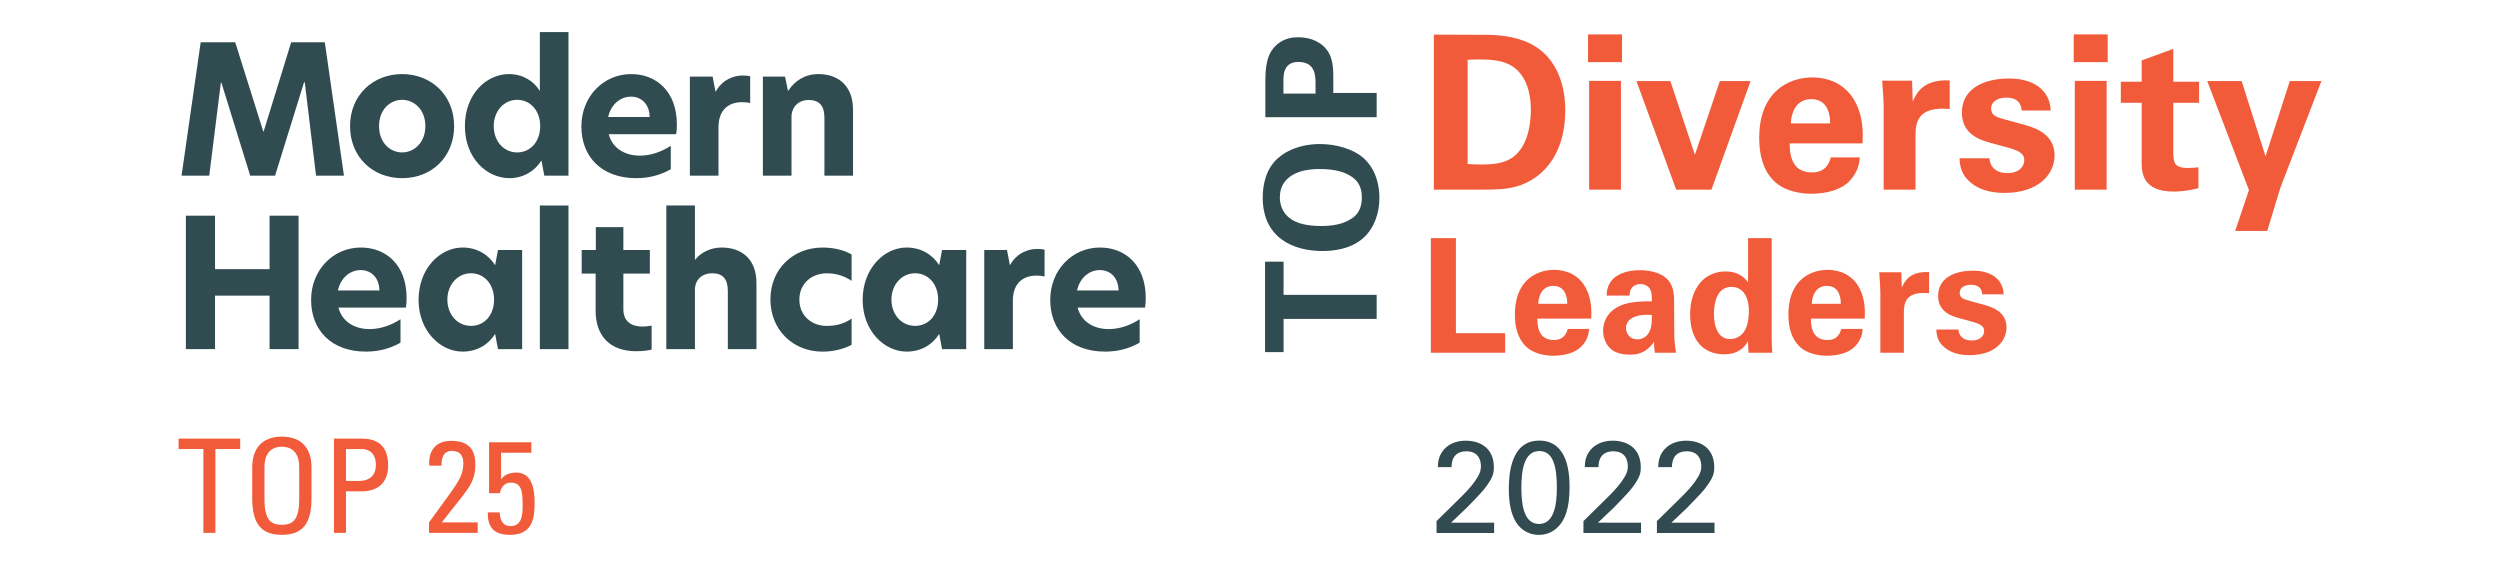<?xml version="1.0" encoding="UTF-8"?>
<svg id="Layer_1" data-name="Layer 1" xmlns="http://www.w3.org/2000/svg" viewBox="0 0 980 221.38">
  <defs>
    <style>
      .cls-1 {
        fill: #314b50;
      }

      .cls-2 {
        fill: #314c51;
      }

      .cls-3 {
        fill: #f15b3a;
      }
    </style>
  </defs>
  <g>
    <path class="cls-3" d="M94.16,171.93v4.09h-9.72v32.86h-4.71v-32.86h-9.72v-4.09h24.16Z"/>
    <path class="cls-3" d="M98.87,195.37v-12.13c0-7.37,3.79-12.08,11.62-12.08s11.62,4.71,11.62,12.08v12.13c0,10.24-3.79,14.28-11.62,14.28s-11.62-4.04-11.62-14.28Zm18.42,.21v-12.49c0-7.73-5.32-7.98-6.81-7.98s-6.81,.26-6.81,7.98v12.49c0,8.09,2.35,10.13,6.81,10.13s6.81-2.05,6.81-10.13Z"/>
    <path class="cls-3" d="M130.91,208.89v-36.95h10.95c4.96,0,10.29,1.84,10.29,10.54s-6.55,10.13-10.34,10.13h-6.19v16.27h-4.71Zm4.71-20.37h5.17c1.95,0,6.55-.51,6.55-6.29s-4.2-6.19-5.22-6.19h-6.5v12.49Z"/>
    <path class="cls-3" d="M168.17,208.89v-4.09c10.39-14.54,13.46-17.2,13.46-23.34,0-2.81-1.38-4.71-4.4-4.71-3.53,0-4.2,2.92-4.15,5.78h-4.81c-.41-5.89,2.56-9.72,8.6-9.72,6.4,0,9.47,2.92,9.47,9.31,0,7.93-3.99,10.59-13.15,22.67h14.07v4.09h-19.09Z"/>
    <path class="cls-3" d="M208.29,173.37v4.09h-11.87v10.34l.1,.1c.77-1.54,3.22-2.66,5.63-2.66,5.07,0,7.42,3.79,7.42,11.98,0,5.68-.72,12.44-9.62,12.44-7.37,0-8.75-4.04-8.75-8.8h4.71c0,2.76,1.08,5.37,4.2,5.37,4.45,0,4.76-4.35,4.76-7.83,0-5.17-.15-9.21-4.56-9.21-2.56,0-3.94,1.79-4.35,4.15h-4.25v-19.96h16.58Z"/>
  </g>
  <g>
    <path class="cls-1" d="M563.12,204.27l9.29-9.14c1.95-1.9,3.9-3.95,5.49-6.11,2.05-2.82,2.62-4.41,2.62-6.31,0-1.75-.62-5.8-5.7-5.8-5.7,0-5.8,4.88-5.8,6.21h-5.39c.05-1.75,.21-5.13,3.28-7.8,2.46-2.1,5.44-2.57,7.7-2.57,5.44,0,10.98,2.77,10.98,10.37,0,2.26-.15,4-4,8.88-1.03,1.28-5.54,5.95-6.57,6.98l-6.21,5.9h16.89v4.05h-22.58v-4.67Z"/>
    <path class="cls-1" d="M603.36,172.71c10.62,0,11.91,11.39,11.91,18.07,0,8.42-1.69,13.14-4.93,16.17-2.52,2.36-5.49,2.72-7.08,2.72-4.72,0-7.96-2.77-9.49-5.9-1.18-2.36-2.31-5.8-2.31-12.16,0-5.29,.62-18.89,11.91-18.89Zm-.05,32.69c5.95,0,6.98-7.8,6.98-14.17,0-8.52-1.49-14.42-6.88-14.42-6.21,0-7.03,8.16-7.03,14.52,0,7.9,1.54,14.06,6.93,14.06Z"/>
    <path class="cls-1" d="M620.71,204.27l9.29-9.14c1.95-1.9,3.9-3.95,5.49-6.11,2.05-2.82,2.62-4.41,2.62-6.31,0-1.75-.62-5.8-5.7-5.8-5.7,0-5.8,4.88-5.8,6.21h-5.39c.05-1.75,.21-5.13,3.28-7.8,2.46-2.1,5.44-2.57,7.7-2.57,5.44,0,10.98,2.77,10.98,10.37,0,2.26-.15,4-4,8.88-1.03,1.28-5.54,5.95-6.57,6.98l-6.21,5.9h16.89v4.05h-22.58v-4.67Z"/>
    <path class="cls-1" d="M649.51,204.27l9.29-9.14c1.95-1.9,3.9-3.95,5.49-6.11,2.05-2.82,2.62-4.41,2.62-6.31,0-1.75-.62-5.8-5.7-5.8-5.7,0-5.8,4.88-5.8,6.21h-5.39c.05-1.75,.21-5.13,3.28-7.8,2.46-2.1,5.44-2.57,7.7-2.57,5.44,0,10.98,2.77,10.98,10.37,0,2.26-.15,4-4,8.88-1.03,1.28-5.54,5.95-6.57,6.98l-6.21,5.9h16.89v4.05h-22.58v-4.67Z"/>
  </g>
  <g>
    <g>
      <path class="cls-2" d="M503.16,125.02v13.01h-7.26v-35.46h7.26v13.01h36.49v9.44h-36.49Z"/>
      <path class="cls-2" d="M494.99,77.4c0-4.66,1.09-11.07,5.93-15.37,5.32-4.66,12.16-5.57,16.46-5.57,6.35,0,13.13,1.94,17.12,5.51,5.45,4.84,6.23,11.92,6.23,15.55,0,5.75-1.82,11.5-5.99,15.49-5.08,4.78-12.34,5.39-16.34,5.39-11.62,0-23.42-5.26-23.42-21Zm35.34,7.93c1.82-1.33,3.51-3.57,3.51-7.93,0-3.81-1.33-6.41-4.05-8.17-2.18-1.45-5.57-2.97-12.53-2.97-2.12,0-5.14,.18-7.81,1.09-5.38,1.82-7.75,5.51-7.75,9.98,0,3.51,1.45,6.29,3.69,8.05,3.03,2.48,7.75,3.21,12.71,3.21,4.17,0,8.83-.67,12.22-3.27Z"/>
      <path class="cls-2" d="M496.02,45.94v-13.49c0-6.29,.42-11.56,4.78-15.19,2.78-2.3,5.93-2.66,8.17-2.66,5.08,0,9.38,2.12,11.62,5.57,2.06,3.21,2.06,7.63,2.06,9.92v6.35h17v9.5h-43.63Zm19.67-9.26v-3.75c0-3.03,0-8.65-6.66-8.65-5.93,0-5.93,5.02-5.93,7.68v4.72h12.59Z"/>
    </g>
    <g>
      <path class="cls-2" d="M82.04,68.86h-10.87l7.5-52.3h13.53l11.01,34.99h.14l10.8-34.99h13.18l7.5,52.3h-10.94l-4.42-36.6h-.28l-11.36,36.6h-9.75l-11.29-36.46h-.21l-4.56,36.46Z"/>
      <path class="cls-2" d="M137.22,49.44c0-12.13,8.97-20.4,20.4-20.4s20.4,8.27,20.4,20.4-8.83,20.4-20.4,20.4-20.4-8.34-20.4-20.4Zm29.52,0c0-6.59-4.49-10.31-9.11-10.31s-9.04,3.72-9.04,10.31,4.42,10.31,9.04,10.31,9.11-3.79,9.11-10.31Z"/>
      <path class="cls-2" d="M182.24,49.44c0-12.41,8.27-20.4,17.32-20.4,5.26,0,9.68,2.66,12.06,6.66V12.56h11.22v56.3h-9.47l-1.12-5.96c-2.52,4.07-7.01,6.94-12.55,6.94-9.04,0-17.46-7.99-17.46-20.4Zm29.52,0c0-6.03-3.86-10.31-9.04-10.31s-9.18,4.42-9.18,10.31,3.93,10.31,9.18,10.31,9.04-4.28,9.04-10.31Z"/>
      <path class="cls-2" d="M265.05,52.6h-26.43c1.47,5.54,6.31,8.41,12.2,8.41,4.28,0,8.41-1.47,12.13-3.86v9.18c-4,2.31-8.55,3.51-13.53,3.51-13.67,0-21.52-8.48-21.52-20.26s8.69-20.54,19.49-20.54c9.89,0,17.95,6.8,17.95,19.77,0,1.4-.07,2.66-.28,3.79Zm-10.38-6.73c-.07-5.05-3.23-7.99-7.36-7.99s-7.85,3.09-8.9,7.99h16.27Z"/>
      <path class="cls-2" d="M270.45,30.02h8.9l1.12,5.82h.14c2.59-4.7,7.08-6.24,10.52-6.24,1.19,0,2.1,.07,2.94,.28v10.52c-1.05-.28-2.17-.35-3.23-.35-4.7,0-9.19,2.52-9.19,9.82v19h-11.22V30.02Z"/>
      <path class="cls-2" d="M334.39,42.92v25.94h-11.22v-22.72c0-4.77-2.1-6.94-6.17-6.94s-6.73,2.8-6.73,6.66v23h-11.22V30.02h8.69l1.12,5.47h.21c2.31-3.65,6.38-6.45,11.71-6.45,8.41,0,13.6,5.19,13.6,13.88Z"/>
      <path class="cls-2" d="M105.67,115.89h-21.38v20.96h-11.43v-52.3h11.43v20.96h21.38v-20.96h11.36v52.3h-11.36v-20.96Z"/>
      <path class="cls-2" d="M159.1,120.59h-26.43c1.47,5.54,6.31,8.41,12.2,8.41,4.28,0,8.41-1.47,12.13-3.86v9.18c-4,2.31-8.55,3.51-13.53,3.51-13.67,0-21.52-8.48-21.52-20.26s8.69-20.54,19.49-20.54c9.89,0,17.95,6.8,17.95,19.77,0,1.4-.07,2.66-.28,3.79Zm-10.38-6.73c-.07-5.05-3.23-7.99-7.36-7.99s-7.85,3.08-8.9,7.99h16.27Z"/>
      <path class="cls-2" d="M164.08,117.57c0-12.41,8.48-20.54,17.25-20.54,5.82,0,10.24,2.94,12.76,6.94l1.12-5.96h9.47v38.84h-9.47l-1.12-5.96c-2.52,4.07-6.94,6.94-12.76,6.94-8.76,0-17.25-8.13-17.25-20.26Zm29.59-.14c0-6.03-3.86-10.31-9.04-10.31s-9.26,4.42-9.26,10.31,3.93,10.31,9.26,10.31,9.04-4.28,9.04-10.31Z"/>
      <path class="cls-2" d="M211.62,80.56h11.22v56.3h-11.22v-56.3Z"/>
      <path class="cls-2" d="M244.36,98.01h10.38v9.25h-10.38v13.95c0,4.91,3.23,6.8,7.57,6.8,1.05,0,2.24-.14,3.51-.35v9.39c-1.61,.35-3.37,.63-6.1,.63-10.31,0-15.85-6.1-15.85-15.78v-14.65h-5.47v-9.25h5.54v-8.97h10.8v8.97Z"/>
      <path class="cls-2" d="M272.41,101.8h.07c2.17-2.73,5.96-4.77,10.38-4.77,8.34,0,13.67,4.98,13.67,13.88v25.94h-11.22v-22.79c0-4.77-2.03-6.94-6.17-6.94-3.79,0-6.73,2.38-6.73,6.52v23.21h-11.22v-56.3h11.22v21.24Z"/>
      <path class="cls-2" d="M324.08,127.74c3.08,0,6.52-.56,9.75-2.87v10.31c-3.22,1.68-7.29,2.66-11.43,2.66-11.5,0-20.4-8.48-20.4-20.47s8.97-20.33,20.4-20.33c3.93,0,8.13,.77,11.43,2.73v10.31c-3.22-2.1-6.31-2.94-9.75-2.94-5.82,0-10.73,3.93-10.73,10.31s4.91,10.31,10.73,10.31Z"/>
      <path class="cls-2" d="M338.16,117.57c0-12.41,8.48-20.54,17.25-20.54,5.82,0,10.24,2.94,12.76,6.94l1.12-5.96h9.47v38.84h-9.47l-1.12-5.96c-2.52,4.07-6.94,6.94-12.76,6.94-8.76,0-17.25-8.13-17.25-20.26Zm29.59-.14c0-6.03-3.86-10.31-9.04-10.31s-9.26,4.42-9.26,10.31,3.93,10.31,9.26,10.31,9.04-4.28,9.04-10.31Z"/>
      <path class="cls-2" d="M385.84,98.01h8.9l1.12,5.82h.14c2.59-4.7,7.08-6.24,10.52-6.24,1.19,0,2.1,.07,2.95,.28v10.52c-1.05-.28-2.17-.35-3.23-.35-4.7,0-9.19,2.52-9.19,9.82v19h-11.22v-38.84Z"/>
      <path class="cls-2" d="M448.85,120.59h-26.43c1.47,5.54,6.31,8.41,12.2,8.41,4.28,0,8.41-1.47,12.13-3.86v9.18c-4,2.31-8.55,3.51-13.53,3.51-13.67,0-21.53-8.48-21.53-20.26s8.69-20.54,19.49-20.54c9.89,0,17.95,6.8,17.95,19.77,0,1.4-.07,2.66-.28,3.79Zm-10.38-6.73c-.07-5.05-3.22-7.99-7.36-7.99s-7.85,3.08-8.9,7.99h16.27Z"/>
    </g>
    <g>
      <path class="cls-3" d="M562.08,13.57l20.14,.08c3.37,0,13.65,.08,20.99,5.48,7.67,5.65,10.37,15.26,10.37,23.94,0,18.71-10.03,28.49-21.58,30.6-2.28,.42-4.8,.67-10.96,.67h-18.96V13.57Zm13.23,50.74c1.43,.08,3.62,.17,5.14,.17,5.56,0,10.37-.42,14.16-4.21,5.14-5.14,5.48-14.24,5.48-17.2,0-8.6-2.95-16.52-11.13-18.8-2.7-.76-6.15-1.18-13.65-.84v40.88Z"/>
      <path class="cls-3" d="M622.51,13.49h13.32v10.87h-13.32V13.49Zm.42,18.21h12.48v42.65h-12.48V31.69Z"/>
      <path class="cls-3" d="M654.79,31.78l9.61,28.91,9.78-28.91h12.05l-15.34,42.57h-13.82l-15.59-42.57h13.32Z"/>
      <path class="cls-3" d="M701.57,56.22c0,2.78,0,11.38,8.68,11.38,3.12,0,6.24-1.18,7.42-5.9h11.38c-.17,2.02-.59,5.65-4.05,9.27-3.12,3.29-8.68,4.97-14.92,4.97-3.62,0-10.54-.67-15-5.31-3.88-4.05-5.48-9.78-5.48-16.6s1.69-15.17,8.85-20.14c3.29-2.19,7.33-3.54,11.97-3.54,6.07,0,13.32,2.36,17.19,10.28,2.87,5.82,2.7,12.05,2.53,15.59h-28.57Zm15.85-7.84c0-1.94-.17-9.52-7.42-9.52-5.48,0-7.75,4.55-8.01,9.52h15.43Z"/>
      <path class="cls-3" d="M738.4,42.23c0-2.02-.34-8.18-.59-10.62h11.72l.25,8.18c1.6-3.62,4.38-8.77,14.5-8.26v11.21c-12.64-1.18-13.4,5.31-13.4,10.62v20.99h-12.48V42.23Z"/>
      <path class="cls-3" d="M779.86,62.04c.17,2.7,1.86,5.82,7.08,5.82,4.47,0,6.57-2.53,6.57-5.06,0-1.94-1.01-3.46-5.9-4.8l-7.76-2.11c-3.45-1.01-10.79-3.12-10.79-11.8s7.59-13.32,18.63-13.32c8.76,0,15.85,4.05,16.18,12.56h-11.38c-.34-4.72-4.13-5.06-6.07-5.06-3.37,0-5.9,1.6-5.9,4.21,0,2.87,2.11,3.46,5.82,4.47l7.67,2.11c7.75,2.11,11.38,6.07,11.38,11.89,0,7.33-6.32,14.67-19.56,14.67-5.48,0-10.7-1.18-14.58-5.23-2.78-2.95-3.03-6.32-3.12-8.34h11.72Z"/>
      <path class="cls-3" d="M812.9,13.49h13.32v10.87h-13.32V13.49Zm.42,18.21h12.48v42.65h-12.48V31.69Z"/>
      <path class="cls-3" d="M861.79,73.75c-4.05,1.1-7.67,1.35-9.69,1.35-12.56,0-12.56-7.92-12.56-11.46v-23.35h-8.18v-8.26h8.18v-8.34l12.39-4.55v12.9h10.11v8.26h-10.11v19.22c.08,3.88,.08,6.32,5.65,6.32,1.85,0,2.7-.08,4.21-.25v8.18Z"/>
      <path class="cls-3" d="M878.73,31.78l9.36,29.5,9.52-29.5h12.39l-16.1,41.81-5.14,16.94h-12.56l5.39-16.01-16.35-42.73h13.49Z"/>
      <path class="cls-3" d="M560.89,93.34h9.83v37.27h19.29v7.65h-29.12v-44.93Z"/>
      <path class="cls-3" d="M602.65,124.89c0,2.05,0,8.4,6.41,8.4,2.3,0,4.61-.87,5.48-4.36h8.4c-.12,1.49-.43,4.17-2.99,6.84-2.3,2.43-6.41,3.67-11.01,3.67-2.68,0-7.78-.5-11.07-3.92-2.86-2.99-4.04-7.22-4.04-12.26s1.24-11.2,6.53-14.87c2.43-1.62,5.41-2.61,8.84-2.61,4.48,0,9.83,1.74,12.69,7.59,2.11,4.29,1.99,8.9,1.87,11.51h-21.09Zm11.7-5.79c0-1.43-.12-7.03-5.47-7.03-4.04,0-5.72,3.36-5.91,7.03h11.39Z"/>
      <path class="cls-3" d="M648.71,138.27c-.31-1.93-.31-3.36-.31-4.29-3.48,5.04-7.65,5.04-9.4,5.04-4.54,0-6.6-1.31-7.84-2.49-1.87-1.87-2.74-4.42-2.74-6.91s.87-7.09,6.66-9.77c3.86-1.74,9.4-1.74,12.45-1.74,0-2.05-.06-3.05-.43-4.17-.81-2.3-3.24-2.61-4.11-2.61-1.31,0-2.68,.56-3.48,1.74-.69,1.06-.69,2.05-.69,2.8h-9.02c.06-1.68,.25-5.04,3.55-7.4,2.86-2.05,6.53-2.55,9.52-2.55,2.61,0,8.09,.44,11.2,4.04,2.11,2.55,2.18,6.28,2.18,7.72l.06,12.63c0,2.68,.19,5.35,.75,7.96h-8.34Zm-11.32-9.71c0,2.12,1.43,4.48,4.48,4.48,1.68,0,3.05-.81,3.92-1.8,1.62-1.99,1.74-4.42,1.74-7.78-5.91-.5-10.14,1.37-10.14,5.1Z"/>
      <path class="cls-3" d="M685.24,93.34h9.27v39.82c0,1.87,.12,3.92,.25,5.1h-9.33l-.25-4.54c-.62,1.12-1.25,2.3-3.17,3.55-2.3,1.49-4.73,1.62-6.1,1.62-8.4,0-13.38-5.79-13.38-15.62,0-10.39,5.66-16.86,13.88-16.86,5.66,0,8.03,3.17,8.84,4.29v-17.36Zm-7.03,39.58c2.67,0,4.85-1.62,5.85-3.55,1.37-2.61,1.49-5.85,1.49-7.4,0-6.16-2.68-9.52-6.85-9.52-6.16,0-6.84,7.4-6.84,10.58,0,5.23,1.74,9.89,6.35,9.89Z"/>
      <path class="cls-3" d="M709.89,124.89c0,2.05,0,8.4,6.41,8.4,2.3,0,4.61-.87,5.48-4.36h8.4c-.12,1.49-.43,4.17-2.99,6.84-2.3,2.43-6.41,3.67-11.01,3.67-2.68,0-7.78-.5-11.08-3.92-2.86-2.99-4.05-7.22-4.05-12.26s1.25-11.2,6.53-14.87c2.43-1.62,5.41-2.61,8.84-2.61,4.48,0,9.83,1.74,12.69,7.59,2.11,4.29,1.99,8.9,1.87,11.51h-21.09Zm11.7-5.79c0-1.43-.12-7.03-5.47-7.03-4.05,0-5.73,3.36-5.91,7.03h11.39Z"/>
      <path class="cls-3" d="M737.09,114.56c0-1.49-.25-6.04-.43-7.84h8.65l.19,6.04c1.18-2.68,3.24-6.47,10.7-6.1v8.28c-9.33-.87-9.89,3.92-9.89,7.84v15.49h-9.21v-23.71Z"/>
      <path class="cls-3" d="M767.71,129.19c.12,1.99,1.37,4.29,5.23,4.29,3.3,0,4.85-1.87,4.85-3.73,0-1.43-.75-2.55-4.36-3.55l-5.73-1.56c-2.55-.75-7.96-2.3-7.96-8.71s5.6-9.83,13.75-9.83c6.47,0,11.7,2.99,11.95,9.27h-8.4c-.25-3.48-3.05-3.73-4.48-3.73-2.49,0-4.36,1.18-4.36,3.11,0,2.12,1.56,2.55,4.29,3.3l5.66,1.56c5.72,1.56,8.4,4.48,8.4,8.77,0,5.41-4.67,10.83-14.44,10.83-4.05,0-7.9-.87-10.77-3.86-2.05-2.18-2.24-4.67-2.3-6.16h8.65Z"/>
    </g>
  </g>
</svg>
